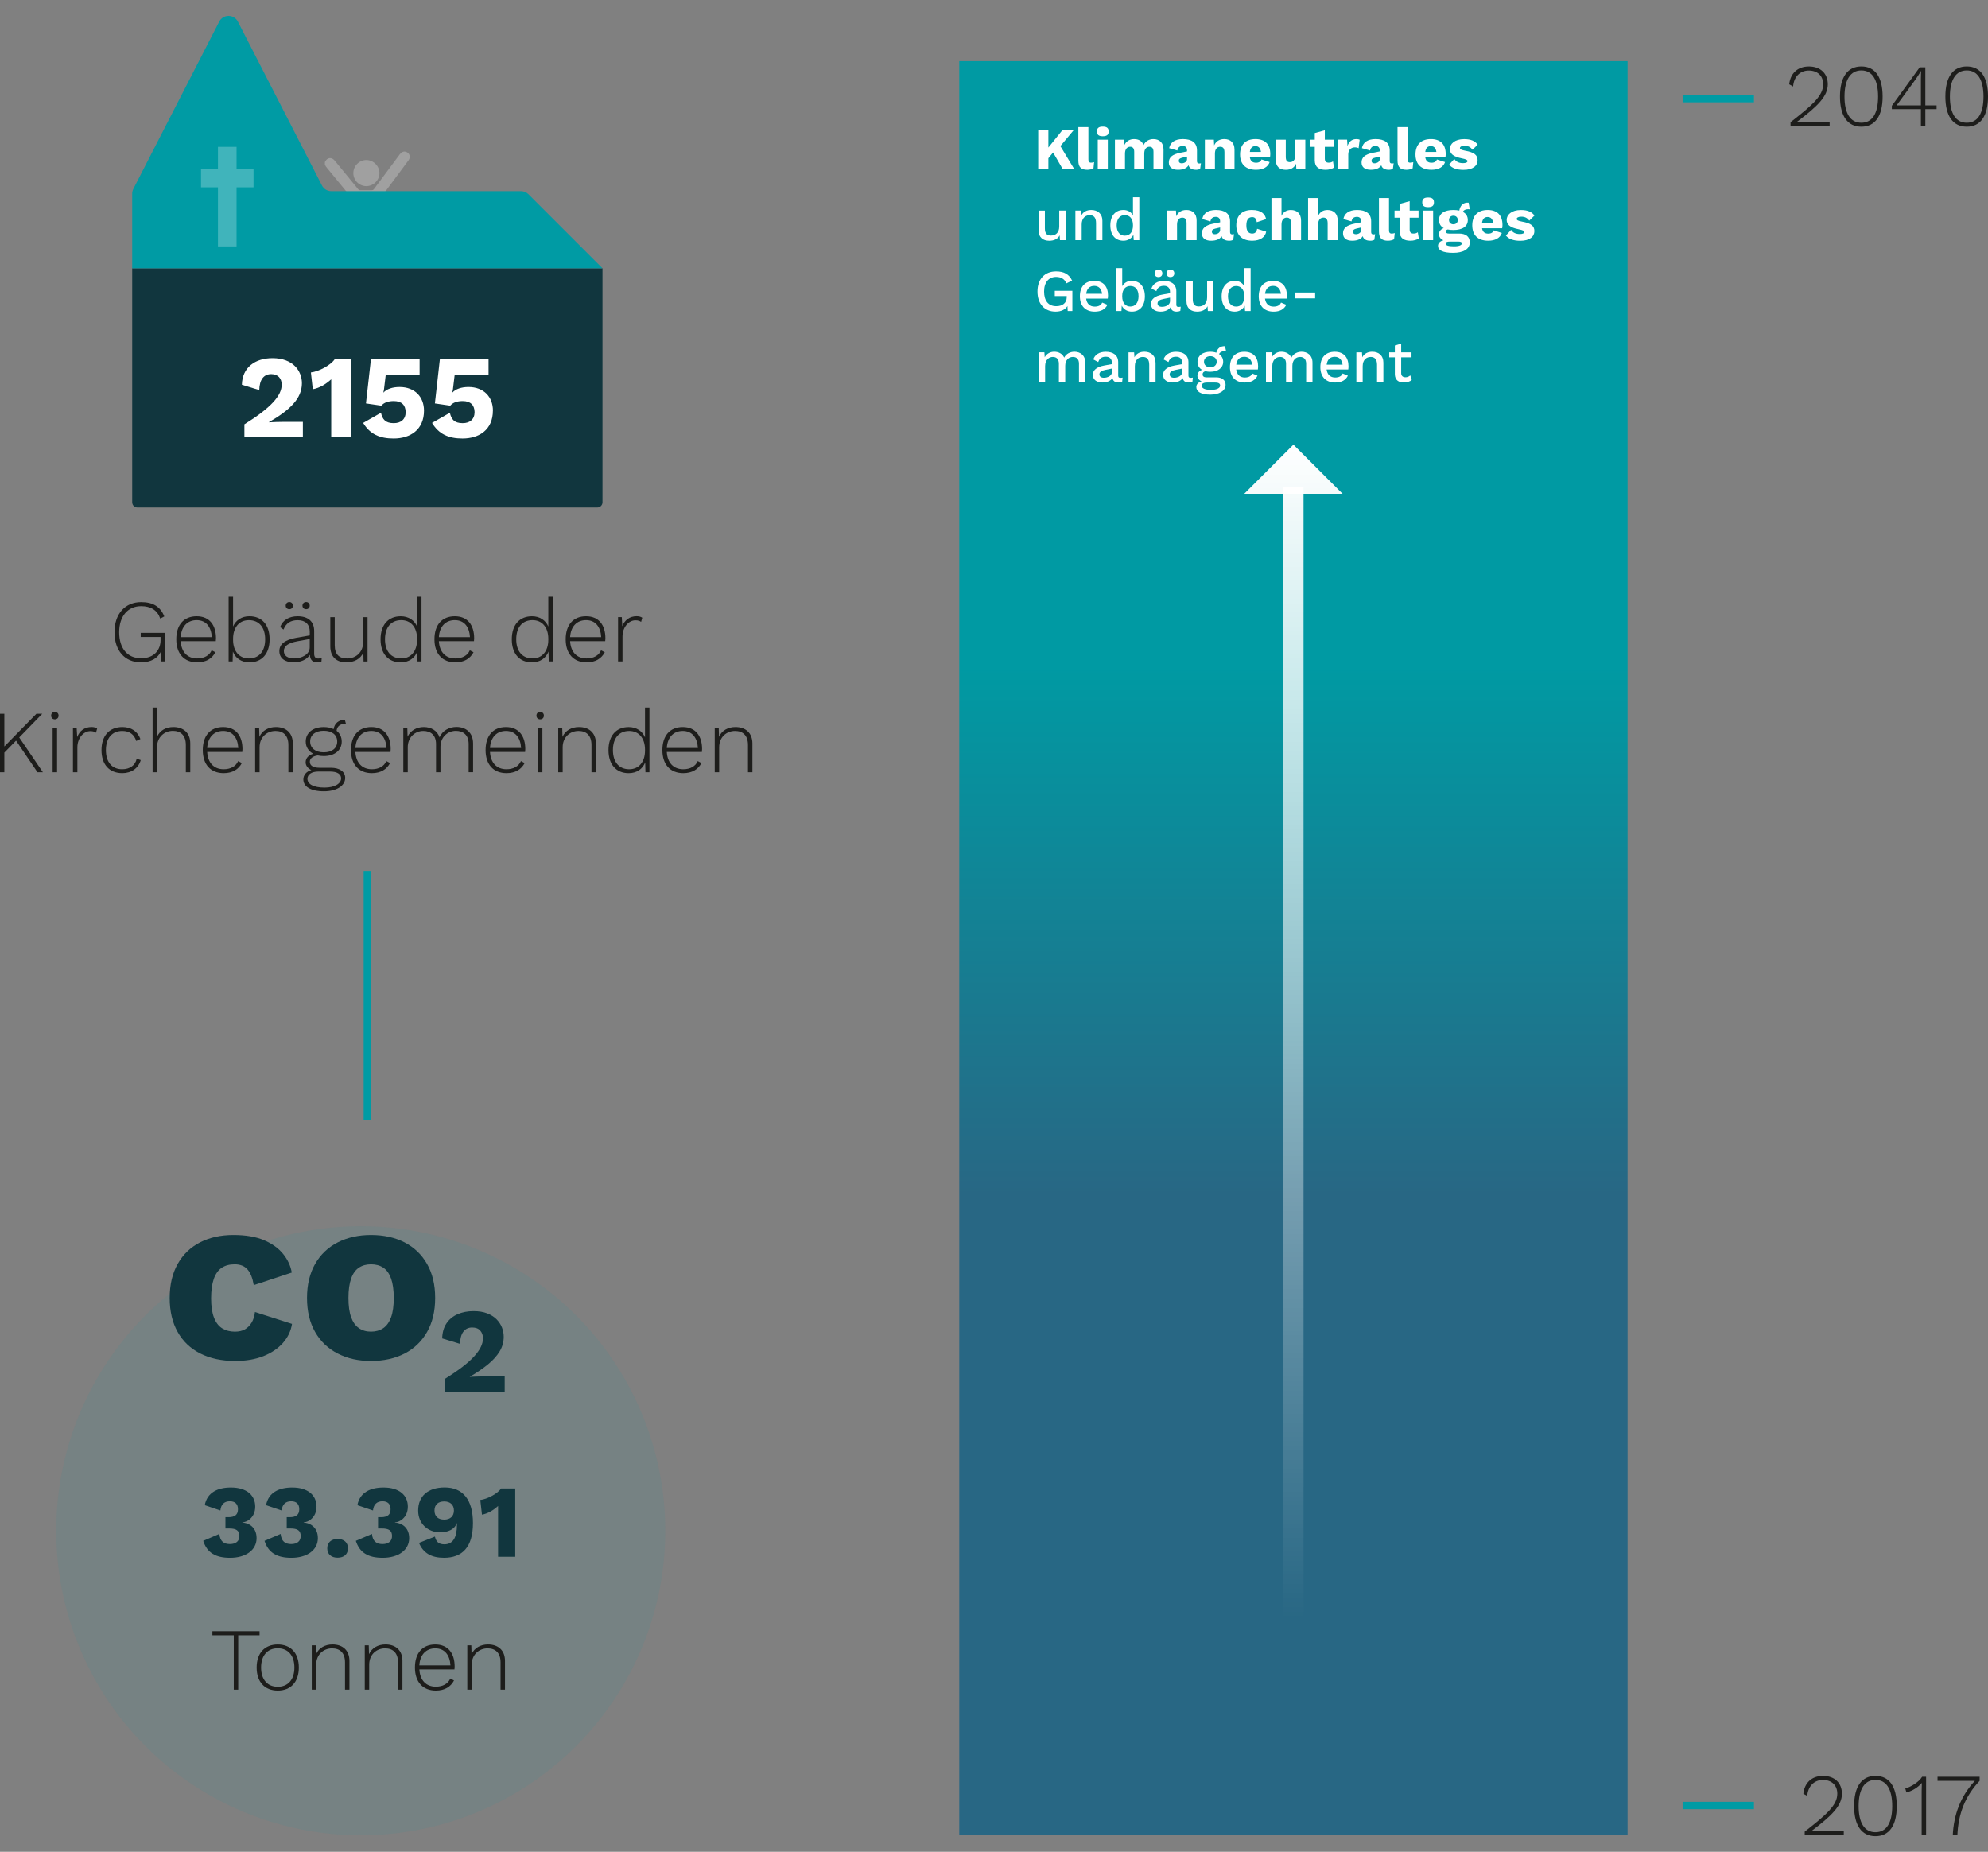 <?xml version="1.0" encoding="UTF-8"?> <svg xmlns="http://www.w3.org/2000/svg" xmlns:xlink="http://www.w3.org/1999/xlink" id="Ebene_1" data-name="Ebene 1" viewBox="0 0 1080 1006"><rect x="0" y="0" width="1080" height="1006" fill="#808080" stroke="none"/><defs><style> .cls-1 { fill: url(#Unbenannter_Verlauf_4-2); } .cls-1, .cls-2, .cls-3, .cls-4, .cls-5, .cls-6, .cls-7, .cls-8 { stroke-width: 0px; } .cls-2, .cls-9 { opacity: .25; } .cls-2, .cls-8 { fill: #fff; } .cls-10 { stroke: #009ba4; stroke-width: 4px; } .cls-10, .cls-11 { fill: none; stroke-miterlimit: 10; } .cls-3 { fill: url(#Unbenannter_Verlauf_7); } .cls-11 { stroke: url(#Unbenannter_Verlauf_4); stroke-width: 11px; } .cls-4 { opacity: .08; } .cls-4, .cls-7 { fill: #009ba4; } .cls-5 { fill: #1d1d1b; } .cls-6 { fill: #11363e; } </style><linearGradient id="Unbenannter_Verlauf_7" data-name="Unbenannter Verlauf 7" x1="3950.01" y1="-4912.87" x2="3950.01" y2="-5876.69" gradientTransform="translate(-3247.35 5909.92)" gradientUnits="userSpaceOnUse"><stop offset=".34" stop-color="#009aa3"></stop><stop offset=".64" stop-color="#286784"></stop></linearGradient><linearGradient id="Unbenannter_Verlauf_4" data-name="Unbenannter Verlauf 4" x1="702.66" y1="241.56" x2="702.66" y2="879.25" gradientUnits="userSpaceOnUse"><stop offset="0" stop-color="#fff"></stop><stop offset="1" stop-color="#fff" stop-opacity="0"></stop></linearGradient><linearGradient id="Unbenannter_Verlauf_4-2" data-name="Unbenannter Verlauf 4" y1="241.56" y2="879.25" xlink:href="#Unbenannter_Verlauf_4"></linearGradient></defs><circle class="cls-4" cx="195.98" cy="831.61" r="165.44"></circle><g><path class="cls-5" d="m89.51,343.8v15.55h-1.93l-.05-5.59c-1.69,3.76-5.39,6.07-10.98,6.07-8.72,0-14.35-6.31-14.35-16.37s5.83-16.37,14.49-16.37c6.5,0,10.5,2.55,12.57,7.8l-2.22,1.15c-1.49-4.48-5.06-6.74-10.35-6.74-7.18,0-11.94,5.39-11.94,14.16s4.43,14.16,11.89,14.16,10.59-4.91,10.59-9.77v-1.78h-10.78v-2.26h13.05Z"></path><path class="cls-5" d="m117.24,348.33h-19.07c.34,5.87,3.61,9.39,8.96,9.39,3.76,0,6.65-1.59,7.85-4.43l2.02,1.06c-1.78,3.42-5.06,5.49-9.87,5.49-7.13,0-11.36-4.72-11.36-12.52s4.04-12.52,11.07-12.52,10.5,4.91,10.5,11.94c0,.62-.05,1.2-.1,1.59Zm-19.07-2.17h16.9c-.34-5.73-3.23-9.25-8.23-9.25s-8.33,3.42-8.67,9.25Z"></path><path class="cls-5" d="m146.46,347.32c0,7.85-4.19,12.52-10.98,12.52-4.33,0-7.61-2.26-8.96-5.88l-.14,5.39h-2.17v-35.15h2.41v16.18c1.44-3.42,4.67-5.59,8.86-5.59,6.79,0,10.98,4.67,10.98,12.52Zm-2.41,0c0-6.45-3.27-10.4-8.86-10.4-5.2,0-8.57,3.9-8.57,10.16v.48c0,6.31,3.42,10.16,8.57,10.16,5.59,0,8.86-3.95,8.86-10.4Z"></path><path class="cls-5" d="m174.77,357.43l-.14,1.93c-.53.29-1.35.48-2.36.48-1.97,0-3.71-.82-3.95-4.09-1.54,2.7-5.3,4.09-8.71,4.09-4.62,0-7.85-2.12-7.85-6.11,0-3.66,2.89-6.12,9.15-7.22l7.37-1.3v-2.12c0-3.8-2.31-6.16-6.55-6.16-3.76,0-6.36,1.59-7.71,5.1l-1.83-1.35c1.39-3.76,4.77-5.88,9.53-5.88,5.44,0,8.96,2.65,8.96,7.99v12.42c0,1.73.77,2.55,2.21,2.55.67,0,1.4-.1,1.88-.34Zm-6.5-5.78v-4.48l-6.6,1.2c-5.2.96-7.46,2.65-7.46,5.35,0,2.55,2.12,4,5.63,4,3.8,0,8.43-2.02,8.43-6.07Zm-13.05-22.63c0-1.16.82-1.97,1.97-1.97s1.93.82,1.93,1.97-.77,1.93-1.93,1.93-1.97-.77-1.97-1.93Zm9.1,0c0-1.16.82-1.97,1.97-1.97s1.97.82,1.97,1.97-.82,1.93-1.97,1.93-1.97-.77-1.97-1.93Z"></path><path class="cls-5" d="m199.67,335.28v24.08h-2.17l-.1-4.82c-1.54,3.42-4.96,5.3-9.29,5.3-5.06,0-8.67-2.74-8.67-8.67v-15.89h2.41v15.31c0,5.01,2.5,7.13,6.65,7.13,5.44,0,8.76-3.95,8.76-8.62v-13.82h2.41Z"></path><path class="cls-5" d="m228.99,324.2v35.15h-2.17l-.14-5.39c-1.35,3.61-4.62,5.88-8.96,5.88-6.79,0-10.98-4.67-10.98-12.52s4.19-12.52,10.98-12.52c4.19,0,7.42,2.17,8.86,5.59v-16.18h2.41Zm-2.41,23.35v-.48c0-6.26-3.37-10.16-8.57-10.16-5.59,0-8.86,3.95-8.86,10.4s3.27,10.4,8.86,10.4c5.15,0,8.57-3.85,8.57-10.16Z"></path><path class="cls-5" d="m257.49,348.33h-19.07c.34,5.87,3.61,9.39,8.96,9.39,3.76,0,6.65-1.59,7.85-4.43l2.02,1.06c-1.78,3.42-5.06,5.49-9.87,5.49-7.13,0-11.36-4.72-11.36-12.52s4.04-12.52,11.07-12.52,10.5,4.91,10.5,11.94c0,.62-.05,1.2-.1,1.59Zm-19.07-2.17h16.9c-.34-5.73-3.23-9.25-8.23-9.25s-8.33,3.42-8.67,9.25Z"></path><path class="cls-5" d="m300.29,324.2v35.15h-2.17l-.14-5.39c-1.35,3.61-4.62,5.88-8.96,5.88-6.79,0-10.98-4.67-10.98-12.52s4.19-12.52,10.98-12.52c4.19,0,7.42,2.17,8.86,5.59v-16.18h2.41Zm-2.41,23.35v-.48c0-6.26-3.37-10.16-8.57-10.16-5.59,0-8.86,3.95-8.86,10.4s3.28,10.4,8.86,10.4c5.15,0,8.57-3.85,8.57-10.16Z"></path><path class="cls-5" d="m328.79,348.33h-19.07c.34,5.87,3.61,9.39,8.96,9.39,3.76,0,6.64-1.59,7.85-4.43l2.02,1.06c-1.78,3.42-5.06,5.49-9.87,5.49-7.13,0-11.36-4.72-11.36-12.52s4.05-12.52,11.07-12.52,10.5,4.91,10.5,11.94c0,.62-.05,1.2-.1,1.59Zm-19.07-2.17h16.9c-.34-5.73-3.23-9.25-8.23-9.25s-8.33,3.42-8.67,9.25Z"></path><path class="cls-5" d="m348.92,335.61l-.63,2.26c-.67-.53-1.59-.87-3.08-.87-3.61,0-7.03,3.66-7.03,8.86v13.48h-2.41v-24.08h2.02l.29,4.96c1.25-3.37,4-5.44,7.8-5.44,1.25,0,2.31.29,3.03.82Z"></path><path class="cls-5" d="m8.72,402.35l-6.36,6.5v10.69H-.05v-31.78h2.41v17.77l17.43-17.77h3.18l-12.52,12.86,12.86,18.92h-2.94l-11.65-17.19Z"></path><path class="cls-5" d="m27.78,388.77c0-1.2.82-2.02,2.02-2.02s2.02.82,2.02,2.02-.82,2.02-2.02,2.02-2.02-.82-2.02-2.02Zm3.23,30.77h-2.41v-24.08h2.41v24.08Z"></path><path class="cls-5" d="m52.77,395.8l-.62,2.26c-.68-.53-1.59-.87-3.08-.87-3.61,0-7.03,3.66-7.03,8.86v13.48h-2.41v-24.08h2.02l.29,4.96c1.25-3.37,4-5.44,7.8-5.44,1.25,0,2.31.29,3.03.82Z"></path><path class="cls-5" d="m76.27,401.48l-2.26,1.06c-1.06-3.51-3.66-5.44-7.56-5.44-5.59,0-8.91,3.9-8.91,10.4s3.22,10.4,8.86,10.4c4.09,0,7.17-2.12,7.85-5.73l2.22.77c-1.25,4.38-5.06,7.08-10.01,7.08-7.13,0-11.32-4.72-11.32-12.52s4.24-12.52,11.36-12.52c4.86,0,8.28,2.41,9.78,6.5Z"></path><path class="cls-5" d="m103.37,403.89v15.65h-2.41v-14.88c0-5.25-2.89-7.61-7.03-7.61-4.53,0-8.62,3.28-8.62,8.91v13.58h-2.41v-35.15h2.41v15.89c1.54-3.47,4.86-5.3,8.86-5.3,5.35,0,9.2,3.03,9.2,8.91Z"></path><path class="cls-5" d="m131.63,408.51h-19.07c.34,5.87,3.61,9.39,8.96,9.39,3.76,0,6.65-1.59,7.85-4.43l2.02,1.06c-1.78,3.42-5.06,5.49-9.87,5.49-7.13,0-11.36-4.72-11.36-12.52s4.04-12.52,11.07-12.52,10.5,4.91,10.5,11.94c0,.62-.05,1.2-.1,1.59Zm-19.07-2.17h16.9c-.34-5.73-3.23-9.25-8.23-9.25s-8.33,3.42-8.67,9.25Z"></path><path class="cls-5" d="m159.08,403.94v15.6h-2.41v-14.83c0-5.3-2.89-7.61-7.03-7.61-4.53,0-8.62,3.23-8.62,8.86v13.58h-2.41v-24.08h2.17l.14,4.82c1.54-3.47,4.96-5.3,8.96-5.3,5.35,0,9.2,3.03,9.2,8.96Z"></path><path class="cls-5" d="m187.53,422.57c0,4.43-4.82,7.32-11.51,7.32-7.46,0-11.22-2.7-11.22-6.4,0-2.5,1.68-4.38,4.33-5.15-1.78-.82-3.08-2.31-3.08-4.19,0-2.36,1.68-3.99,4.14-4.67-2.55-1.35-4.09-3.66-4.09-6.64,0-4.72,3.9-7.85,9.77-7.85,2.07,0,3.9.39,5.39,1.11.43-3.13,2.79-5.06,6.07-5.06l.58,2.12c-2.98,0-4.81,1.35-5.05,3.85,1.78,1.39,2.79,3.42,2.79,5.83,0,4.77-3.85,7.9-9.77,7.9-1.16,0-2.26-.14-3.23-.34-2.74.34-4.33,1.69-4.33,3.42,0,1.97,1.64,3.28,5.25,3.28h6.16c4.86,0,7.8,2.17,7.8,5.49Zm-2.22.29c0-2.26-2.02-3.71-6.11-3.71h-6.21c-3.66,0-5.97,1.59-5.97,3.95,0,2.89,3.27,4.77,9.29,4.77,5.54,0,9-2.17,9-5.01Zm-9.44-14.16c4.53,0,7.32-2.26,7.32-5.87s-2.79-5.83-7.32-5.83-7.37,2.26-7.37,5.83,2.84,5.87,7.37,5.87Z"></path><path class="cls-5" d="m212.14,408.51h-19.07c.34,5.87,3.61,9.39,8.96,9.39,3.76,0,6.65-1.59,7.85-4.43l2.02,1.06c-1.78,3.42-5.06,5.49-9.87,5.49-7.13,0-11.36-4.72-11.36-12.52s4.04-12.52,11.07-12.52,10.5,4.91,10.5,11.94c0,.62-.05,1.2-.1,1.59Zm-19.07-2.17h16.9c-.34-5.73-3.23-9.25-8.23-9.25s-8.33,3.42-8.67,9.25Z"></path><path class="cls-5" d="m257.01,403.89v15.6h-2.41v-15.36c0-4.72-2.84-7.08-6.93-7.08-4.62,0-8.38,3.56-8.38,8.62v13.87h-2.41v-15.36c0-4.77-2.84-7.08-6.93-7.08-4.33,0-8.43,3.27-8.43,8.81v13.63h-2.41v-24.08h2.17l.14,4.72c1.64-3.37,5.01-5.2,8.77-5.2,4,0,7.37,1.88,8.62,5.63,1.35-3.61,5.25-5.68,9.15-5.68,5.06,0,9.05,2.99,9.05,8.96Z"></path><path class="cls-5" d="m285.27,408.51h-19.07c.34,5.87,3.61,9.39,8.96,9.39,3.76,0,6.64-1.59,7.85-4.43l2.02,1.06c-1.78,3.42-5.06,5.49-9.87,5.49-7.13,0-11.36-4.72-11.36-12.52s4.05-12.52,11.07-12.52,10.5,4.91,10.5,11.94c0,.62-.05,1.2-.1,1.59Zm-19.07-2.17h16.9c-.34-5.73-3.23-9.25-8.23-9.25s-8.33,3.42-8.67,9.25Z"></path><path class="cls-5" d="m291.43,388.77c0-1.2.82-2.02,2.02-2.02s2.02.82,2.02,2.02-.82,2.02-2.02,2.02-2.02-.82-2.02-2.02Zm3.23,30.77h-2.41v-24.08h2.41v24.08Z"></path><path class="cls-5" d="m323.74,403.94v15.6h-2.41v-14.83c0-5.3-2.89-7.61-7.03-7.61-4.53,0-8.62,3.23-8.62,8.86v13.58h-2.41v-24.08h2.17l.14,4.82c1.54-3.47,4.96-5.3,8.96-5.3,5.35,0,9.2,3.03,9.2,8.96Z"></path><path class="cls-5" d="m352.82,384.39v35.15h-2.17l-.14-5.39c-1.35,3.61-4.62,5.88-8.96,5.88-6.79,0-10.98-4.67-10.98-12.52s4.19-12.52,10.98-12.52c4.19,0,7.42,2.17,8.86,5.59v-16.18h2.41Zm-2.41,23.35v-.48c0-6.26-3.37-10.16-8.57-10.16-5.59,0-8.86,3.95-8.86,10.4s3.28,10.4,8.86,10.4c5.15,0,8.57-3.85,8.57-10.16Z"></path><path class="cls-5" d="m381.32,408.51h-19.07c.34,5.87,3.61,9.39,8.96,9.39,3.76,0,6.64-1.59,7.85-4.43l2.02,1.06c-1.78,3.42-5.06,5.49-9.87,5.49-7.13,0-11.36-4.72-11.36-12.52s4.05-12.52,11.07-12.52,10.5,4.91,10.5,11.94c0,.62-.05,1.2-.1,1.59Zm-19.07-2.17h16.9c-.34-5.73-3.23-9.25-8.23-9.25s-8.33,3.42-8.67,9.25Z"></path><path class="cls-5" d="m408.76,403.94v15.6h-2.41v-14.83c0-5.3-2.89-7.61-7.03-7.61-4.53,0-8.62,3.23-8.62,8.86v13.58h-2.41v-24.08h2.17l.14,4.82c1.54-3.47,4.96-5.3,8.96-5.3,5.34,0,9.2,3.03,9.2,8.96Z"></path></g><g><path class="cls-5" d="m972.73,66.39c12.09-9.44,17.72-14.44,17.72-20.61,0-4.53-2.99-7.46-7.8-7.46s-8.14,3.42-8.52,8.67l-2.12-1.2c.58-5.78,4.43-9.68,10.69-9.68s10.26,3.8,10.26,9.68c0,6.45-5.35,11.84-16.71,20.37v.05l3.18-.05h14.54v2.22h-21.24v-1.97Z"></path><path class="cls-5" d="m999.59,52.47c0-10.59,4.09-16.37,11.61-16.37s11.55,5.78,11.55,16.37-4.09,16.37-11.55,16.37-11.61-5.78-11.61-16.37Zm20.7,0c0-9.2-3.22-14.21-9.1-14.21s-9.15,5.01-9.15,14.21,3.22,14.21,9.15,14.21,9.1-5.01,9.1-14.21Z"></path><path class="cls-5" d="m1052.07,59.31h-6.11v9.05h-2.41v-9.05h-15.79v-1.83l15.12-20.9h3.08v20.66h6.11v2.07Zm-21.71-2.07h13.19v-14.54l.1-4.09h-.1c-.72,1.3-1.83,2.99-2.65,4.19l-10.54,14.44Z"></path><path class="cls-5" d="m1056.84,52.47c0-10.59,4.09-16.37,11.61-16.37s11.55,5.78,11.55,16.37-4.09,16.37-11.55,16.37-11.61-5.78-11.61-16.37Zm20.71,0c0-9.2-3.23-14.21-9.1-14.21s-9.15,5.01-9.15,14.21,3.22,14.21,9.15,14.21,9.1-5.01,9.1-14.21Z"></path></g><g><path class="cls-5" d="m980.41,995.07c12.09-9.44,17.72-14.45,17.72-20.61,0-4.53-2.99-7.46-7.8-7.46s-8.14,3.42-8.52,8.67l-2.12-1.2c.58-5.78,4.43-9.68,10.69-9.68s10.26,3.8,10.26,9.68c0,6.45-5.35,11.84-16.71,20.37v.05l3.18-.05h14.54v2.21h-21.23v-1.97Z"></path><path class="cls-5" d="m1007.27,981.16c0-10.59,4.09-16.37,11.6-16.37s11.56,5.78,11.56,16.37-4.09,16.37-11.56,16.37-11.6-5.78-11.6-16.37Zm20.7,0c0-9.2-3.22-14.2-9.1-14.2s-9.15,5.01-9.15,14.2,3.23,14.21,9.15,14.21,9.1-5.01,9.1-14.21Z"></path><path class="cls-5" d="m1046.37,965.27v31.78h-2.41v-24.08c0-1.35.05-2.84.1-4.38-2.12,2.5-5.25,4.38-8.38,5.2l-.62-2.17c2.79-.72,7.46-3.47,9.15-6.36h2.17Z"></path><path class="cls-5" d="m1075.45,965.27v2.21c-7.9,8.38-11.61,17.86-12.09,29.56h-2.5c.48-11.12,4.24-21.23,11.99-29.56h-20.27v-2.21h22.87Z"></path></g><g><path class="cls-6" d="m138.65,818.49c0,6.23-4.83,8.54-6.96,8.54v.17c2.58,0,7.7,1.85,7.7,8.43s-6.01,10.67-14.38,10.67c-7.81,0-12.53-2.7-14.61-9.21l8.76-3.76c.39,3.99,2.42,5.51,5.73,5.51s5.22-1.63,5.17-4.49c-.06-2.86-1.74-3.99-5.51-3.99h-2.08v-6.12h1.63c3.54,0,5.17-1.4,5.17-4.27.05-2.86-1.57-4.38-4.38-4.38s-4.83,1.46-5.17,5l-8.48-2.87c1.29-6.91,7.02-9.6,14.21-9.6,8.43,0,13.2,4.1,13.2,10.39Z"></path><path class="cls-6" d="m171.95,818.49c0,6.23-4.83,8.54-6.96,8.54v.17c2.58,0,7.7,1.85,7.7,8.43s-6.01,10.67-14.38,10.67c-7.81,0-12.53-2.7-14.61-9.21l8.76-3.76c.39,3.99,2.42,5.51,5.73,5.51s5.22-1.63,5.17-4.49c-.06-2.86-1.74-3.99-5.51-3.99h-2.08v-6.12h1.63c3.54,0,5.17-1.4,5.17-4.27.05-2.86-1.57-4.38-4.38-4.38s-4.83,1.46-5.17,5l-8.48-2.87c1.29-6.91,7.02-9.6,14.21-9.6,8.43,0,13.2,4.1,13.2,10.39Z"></path><path class="cls-6" d="m189.03,841.18c0,3.15-2.14,5.06-5.62,5.06s-5.62-1.91-5.62-5.06,2.14-5.11,5.62-5.11,5.62,1.91,5.62,5.11Z"></path><path class="cls-6" d="m221.56,818.49c0,6.23-4.83,8.54-6.97,8.54v.17c2.58,0,7.7,1.85,7.7,8.43s-6.01,10.67-14.38,10.67c-7.81,0-12.53-2.7-14.6-9.21l8.76-3.76c.39,3.99,2.42,5.51,5.73,5.51s5.22-1.63,5.17-4.49c-.05-2.86-1.74-3.99-5.51-3.99h-2.08v-6.12h1.63c3.54,0,5.17-1.4,5.17-4.27.06-2.86-1.57-4.38-4.38-4.38s-4.83,1.46-5.17,5l-8.48-2.87c1.29-6.91,7.02-9.6,14.21-9.6,8.42,0,13.2,4.1,13.2,10.39Z"></path><path class="cls-6" d="m256.94,827.42c0,13.26-5.95,18.87-15.73,18.87-6.74,0-11.29-2.47-13.59-8.09l8.65-3.43c.62,2.58,1.85,4.21,5.11,4.21,4.72,0,6.85-3.76,6.85-10.5v-.9h-.17c-1.01,3.26-4.83,4.89-8.87,4.89-6.63,0-12.02-4.61-12.02-11.8,0-7.86,5.28-12.58,14.43-12.58,9.83,0,15.34,6.63,15.34,19.32Zm-20.9-6.8c0,3.15,1.91,4.94,5.28,4.94s5.28-1.91,5.28-4.94-1.96-4.94-5.28-4.94-5.28,1.8-5.28,4.94Z"></path><path class="cls-6" d="m279.91,808.66v37.07h-9.32v-27.58c-2.53,2.3-5.56,4.16-8.76,4.72l-.9-7.98c3.82-.45,9.44-3.48,11.29-6.23h7.7Z"></path><path class="cls-5" d="m141.02,888.39h-11.61v29.56h-2.41v-29.56h-11.61v-2.21h25.62v2.21Z"></path><path class="cls-5" d="m162.35,905.92c0,7.8-4.33,12.52-11.46,12.52s-11.46-4.72-11.46-12.52,4.33-12.52,11.46-12.52,11.46,4.72,11.46,12.52Zm-20.51,0c0,6.5,3.42,10.45,9.05,10.45s9.05-3.95,9.05-10.45-3.42-10.45-9.05-10.45-9.05,3.95-9.05,10.45Z"></path><path class="cls-5" d="m189.84,902.35v15.6h-2.41v-14.83c0-5.3-2.89-7.61-7.03-7.61-4.53,0-8.62,3.23-8.62,8.86v13.58h-2.41v-24.08h2.17l.14,4.82c1.54-3.47,4.96-5.3,8.96-5.3,5.35,0,9.2,3.03,9.2,8.96Z"></path><path class="cls-5" d="m218.63,902.35v15.6h-2.41v-14.83c0-5.3-2.89-7.61-7.03-7.61-4.53,0-8.62,3.23-8.62,8.86v13.58h-2.41v-24.08h2.17l.14,4.82c1.54-3.47,4.96-5.3,8.96-5.3,5.35,0,9.2,3.03,9.2,8.96Z"></path><path class="cls-5" d="m246.89,906.93h-19.07c.34,5.87,3.61,9.39,8.96,9.39,3.76,0,6.65-1.59,7.85-4.43l2.02,1.06c-1.78,3.42-5.05,5.49-9.87,5.49-7.13,0-11.36-4.72-11.36-12.52s4.04-12.52,11.07-12.52,10.5,4.91,10.5,11.94c0,.63-.05,1.2-.09,1.59Zm-19.07-2.17h16.9c-.34-5.73-3.23-9.25-8.24-9.25s-8.33,3.42-8.67,9.25Z"></path><path class="cls-5" d="m274.34,902.35v15.6h-2.41v-14.83c0-5.3-2.89-7.61-7.03-7.61-4.53,0-8.62,3.23-8.62,8.86v13.58h-2.41v-24.08h2.17l.14,4.82c1.54-3.47,4.96-5.3,8.96-5.3,5.35,0,9.2,3.03,9.2,8.96Z"></path></g><g><path class="cls-6" d="m126.8,670.94c6.66,0,12.22.94,16.65,2.83,4.42,1.89,7.89,4.39,10.39,7.5,2.5,3.12,4.06,6.47,4.67,10.07l-20.66,6.84c-.61-3.77-1.73-6.6-3.35-8.49-1.62-1.89-3.97-2.83-7.04-2.83-2.81,0-5.16.64-7.04,1.91-1.89,1.27-3.31,3.29-4.28,6.05-.96,2.77-1.45,6.3-1.45,10.6s.53,7.78,1.58,10.46c1.06,2.68,2.54,4.61,4.48,5.79,1.93,1.18,4.21,1.78,6.84,1.78,2.19,0,4.02-.42,5.46-1.25,1.45-.83,2.65-2.04,3.62-3.62.97-1.58,1.58-3.51,1.84-5.79l20.13,6.45c-.61,3.86-2.26,7.3-4.93,10.33-2.68,3.02-6.21,5.42-10.59,7.17-4.39,1.75-9.52,2.63-15.4,2.63-7.19,0-13.47-1.34-18.82-4.02-5.36-2.67-9.48-6.58-12.37-11.71-2.9-5.14-4.34-11.29-4.34-18.49s1.45-13.35,4.34-18.49c2.89-5.13,6.95-9.04,12.17-11.71,5.22-2.68,11.25-4.01,18.09-4.01Z"></path><path class="cls-6" d="m201.54,670.94c6.93,0,13,1.34,18.22,4.01,5.22,2.68,9.3,6.58,12.24,11.71,2.94,5.13,4.41,11.29,4.41,18.49s-1.47,13.35-4.41,18.49c-2.94,5.13-7.02,9.04-12.24,11.71-5.22,2.68-11.29,4.02-18.22,4.02s-12.77-1.34-18.03-4.02c-5.27-2.67-9.37-6.58-12.31-11.71-2.94-5.14-4.41-11.29-4.41-18.49s1.47-13.35,4.41-18.49,7.04-9.04,12.31-11.71c5.26-2.68,11.27-4.01,18.03-4.01Zm0,15.92c-2.55,0-4.74.61-6.58,1.84-1.84,1.23-3.25,3.2-4.21,5.92-.96,2.72-1.45,6.23-1.45,10.53s.48,7.79,1.45,10.46,2.37,4.65,4.21,5.92c1.84,1.27,4.03,1.91,6.58,1.91s4.86-.64,6.71-1.91c1.84-1.27,3.24-3.24,4.21-5.92.97-2.68,1.45-6.16,1.45-10.46s-.48-7.81-1.45-10.53c-.97-2.72-2.37-4.69-4.21-5.92-1.84-1.23-4.08-1.84-6.71-1.84Z"></path><path class="cls-6" d="m241.6,756.4v-7.24c3.73-2.32,6.91-4.5,9.54-6.51,2.63-2.02,4.77-3.93,6.41-5.73,1.65-1.8,2.86-3.51,3.65-5.13.79-1.62,1.18-3.2,1.18-4.74,0-1.67-.5-3.06-1.48-4.18-.99-1.12-2.44-1.68-4.37-1.68-2.06,0-3.66.75-4.8,2.27-1.14,1.51-1.76,3.72-1.84,6.61l-9.67-2.96c.09-3.24.87-5.96,2.34-8.16s3.48-3.85,6.02-4.97c2.54-1.12,5.44-1.68,8.69-1.68,2.85,0,5.32.41,7.4,1.22,2.08.81,3.78,1.89,5.1,3.22,1.31,1.34,2.29,2.83,2.93,4.47.64,1.65.95,3.32.95,5.03,0,2.81-.72,5.43-2.17,7.86-1.45,2.43-3.54,4.78-6.28,7.04-2.74,2.26-6.06,4.53-9.97,6.81v.07c.75-.04,1.62-.09,2.63-.13,1.01-.04,2.06-.08,3.16-.1,1.09-.02,2.08-.03,2.96-.03h10.2v8.62h-32.57Z"></path></g><line class="cls-10" x1="199.56" y1="473.1" x2="199.56" y2="608.65"></line><g class="cls-9"><path class="cls-8" d="m191.95,94.04c0-3.88,3.21-7.11,7.07-7.11,3.84,0,7.1,3.25,7.11,7.1.01,3.85-3.22,7.07-7.1,7.09-3.89.01-7.08-3.18-7.08-7.08Z"></path><path class="cls-8" d="m206.55,108.58c0-.57.16-1.02.49-1.46,3.35-4.49,6.69-8.99,10.04-13.48,1.63-2.2,3.29-4.38,4.89-6.6,1.29-1.79.53-4.02-1.52-4.6-1.19-.34-2.33.14-3.25,1.37-4.68,6.29-9.36,12.57-14.02,18.87-.36.49-.72.67-1.32.66-2.02-.04-4.03-.03-6.05,0-.56,0-.93-.18-1.27-.61-1.82-2.25-3.67-4.48-5.51-6.72-2.42-2.94-4.82-5.9-7.26-8.83-1.63-1.96-3.97-1.67-5.1.6-.04.08-.11.15-.17.22v1.51c.33.72.82,1.33,1.32,1.94,4.36,5.3,8.71,10.61,13.08,15.9.37.45.52.88.52,1.44-.01,4.74,0,9.49,0,14.23,3.38.59,6.85.91,10.39.91,1.6,0,3.18-.08,4.75-.2-.06-5.05,0-10.11-.02-15.16Z"></path></g><path class="cls-6" d="m71.81,145.75h255.5v127.13c0,1.56-1.27,2.83-2.83,2.83H74.65c-1.56,0-2.83-1.27-2.83-2.83v-127.13h0Z"></path><g><path class="cls-8" d="m132.76,230.53c14.51-9.05,20.28-15.6,20.28-21.57,0-3.27-1.93-5.71-5.71-5.71-4.04,0-6.36,3.02-6.48,8.67l-9.44-2.89c.19-9.37,7.13-14.44,16.63-14.44,11.23,0,15.98,7,15.98,13.61,0,8.28-6.48,14.57-17.97,21.18v.06c2.12-.13,5.84-.26,8.54-.26h9.95v8.41h-31.77v-7.06Z"></path><path class="cls-8" d="m190.6,195.22v42.37h-10.66v-31.52c-2.89,2.63-6.36,4.75-10.01,5.39l-1.03-9.12c4.36-.51,10.78-3.98,12.9-7.13h8.79Z"></path><path class="cls-8" d="m230.34,223.08c0,10.4-7.45,15.15-16.5,15.15-7.51,0-12.84-2.31-16.56-8.47l9.69-5.52c.77,3.53,2.38,5.65,6.93,5.65,3.91,0,6.48-2.06,6.48-6.03-.06-3.79-2.18-5.97-6.48-5.97-2.89,0-5.26.77-6.74,2.5l-8.35-1.22,2.7-23.94h26.45v8.54h-18.42l-.96,7.96c-.13.83-.26,1.35-.32,1.54h.06c1.73-1.93,4.94-3.02,8.73-3.02,8.34,0,13.29,5.39,13.29,12.84Z"></path><path class="cls-8" d="m267.77,223.08c0,10.4-7.45,15.15-16.5,15.15-7.51,0-12.84-2.31-16.56-8.47l9.69-5.52c.77,3.53,2.38,5.65,6.94,5.65,3.91,0,6.48-2.06,6.48-6.03-.06-3.79-2.18-5.97-6.48-5.97-2.89,0-5.27.77-6.74,2.5l-8.34-1.22,2.7-23.94h26.45v8.54h-18.42l-.96,7.96c-.13.83-.26,1.35-.32,1.54h.06c1.74-1.93,4.94-3.02,8.73-3.02,8.34,0,13.29,5.39,13.29,12.84Z"></path></g><rect class="cls-3" x="521.12" y="33.23" width="363.07" height="963.82" transform="translate(1405.32 1030.28) rotate(180)"></rect><g><path class="cls-8" d="m572.11,82.82l-2.57,3.15v5.97h-5.52v-21.19h5.52v9.41l7.58-9.41h6.13l-7.19,8.61,7.58,12.59h-6.26l-5.27-9.12Z"></path><path class="cls-8" d="m591.27,86.38c0,1.41.35,1.99,1.48,1.99.64,0,1.06-.1,1.64-.29l-.35,3.37c-.77.48-2.15.8-3.34.8-3.44,0-4.88-1.51-4.88-5.07v-18.11h5.46v17.31Z"></path><path class="cls-8" d="m595.92,71.42c0-1.83.96-2.63,3.18-2.63s3.18.8,3.18,2.63-.96,2.6-3.18,2.6-3.18-.8-3.18-2.6Zm5.91,20.52h-5.46v-16.06h5.46v16.06Z"></path><path class="cls-8" d="m632.1,81.24l-.06,10.69h-5.4v-9.44c0-2.02-.87-2.76-2.18-2.76-1.64,0-2.83,1.22-2.83,3.63v8.57h-5.46v-9.44c0-2.02-.9-2.76-2.18-2.76-1.51,0-2.83,1.09-2.83,3.73v8.48h-5.46v-16.06h4.88l.16,3.08c1.03-2.25,2.95-3.4,5.4-3.4s4.3,1.09,5.11,3.24c1.03-2.12,3.02-3.24,5.36-3.24,3.15,0,5.52,1.93,5.49,5.68Z"></path><path class="cls-8" d="m652.42,88.69l-.42,3.05c-.64.35-1.38.51-2.18.51-2.15,0-3.66-.74-4.14-2.47-.9,1.54-2.76,2.47-5.72,2.47-3.18,0-4.98-1.41-4.98-4.01s1.7-4.37,6.26-5.27l3.63-.71v-.58c0-1.44-.83-2.38-2.28-2.38-1.54,0-2.66.61-2.99,2.47l-4.43-1.28c.55-3.05,3.05-4.94,7.42-4.94,4.94,0,7.68,2.02,7.68,6.17v5.84c0,.83.38,1.25,1.16,1.25.38,0,.71-.03,1-.13Zm-7.55-2.25v-1.38l-2.6.61c-1.35.32-1.89.77-1.89,1.67s.58,1.38,1.58,1.38c1.35,0,2.92-.8,2.92-2.28Z"></path><path class="cls-8" d="m670.65,81.24v10.69h-5.46v-9.18c0-2.28-.93-3.02-2.28-3.02-1.58,0-2.89,1.06-2.89,3.73v8.48h-5.46v-16.06h4.88l.16,3.11c1-2.28,2.95-3.44,5.49-3.44,3.31,0,5.56,1.96,5.56,5.68Z"></path><path class="cls-8" d="m689.94,85.48h-10.95c.35,2.09,1.54,2.92,3.37,2.92,1.61,0,2.6-.64,2.95-1.77l4.43,1.41c-.93,2.79-3.66,4.21-7.39,4.21-5.62,0-8.67-3.05-8.67-8.35s3.02-8.35,8.38-8.35,8.03,3.05,8.03,8.12c0,.55-.06,1.38-.16,1.8Zm-10.95-2.95h6.04c-.29-2.06-1.29-3.15-2.99-3.15s-2.76.96-3.05,3.15Z"></path><path class="cls-8" d="m709.13,75.88v16.06h-4.88l-.16-2.99c-1,2.25-2.95,3.31-5.55,3.31-3.28,0-5.49-1.61-5.49-5.65v-10.73h5.46v9.34c0,2.18.8,2.86,2.22,2.86,1.7,0,2.95-1.12,2.95-3.69v-8.51h5.46Z"></path><path class="cls-8" d="m724.7,91.04c-1.06.74-2.86,1.22-4.53,1.22-3.63,0-5.88-1.41-5.91-5.14v-7.35h-2.76v-3.89h2.76v-3.6l5.46-1.51v5.11h4.82v3.89h-4.82v6.45c0,1.54.77,2.15,2.12,2.15,1,0,1.67-.26,2.31-.71l.55,3.37Z"></path><path class="cls-8" d="m738.66,75.91l-.58,4.62c-.42-.26-1.19-.48-2.02-.48-1.93,0-3.6,1.25-3.6,3.79v8.09h-5.46v-16.06h4.82l.22,3.44c.8-2.38,2.38-3.76,4.88-3.76.8,0,1.38.16,1.73.35Z"></path><path class="cls-8" d="m757.12,88.69l-.42,3.05c-.64.35-1.38.51-2.18.51-2.15,0-3.66-.74-4.14-2.47-.9,1.54-2.76,2.47-5.72,2.47-3.18,0-4.98-1.41-4.98-4.01s1.7-4.37,6.26-5.27l3.63-.71v-.58c0-1.44-.83-2.38-2.28-2.38-1.54,0-2.66.61-2.99,2.47l-4.43-1.28c.55-3.05,3.05-4.94,7.42-4.94,4.94,0,7.68,2.02,7.68,6.17v5.84c0,.83.38,1.25,1.16,1.25.38,0,.71-.03,1-.13Zm-7.55-2.25v-1.38l-2.6.61c-1.35.32-1.89.77-1.89,1.67s.58,1.38,1.58,1.38c1.35,0,2.92-.8,2.92-2.28Z"></path><path class="cls-8" d="m764.66,86.38c0,1.41.35,1.99,1.48,1.99.64,0,1.06-.1,1.64-.29l-.35,3.37c-.77.48-2.15.8-3.34.8-3.44,0-4.88-1.51-4.88-5.07v-18.11h5.46v17.31Z"></path><path class="cls-8" d="m785.24,85.48h-10.95c.35,2.09,1.54,2.92,3.37,2.92,1.61,0,2.6-.64,2.95-1.77l4.43,1.41c-.93,2.79-3.66,4.21-7.39,4.21-5.62,0-8.67-3.05-8.67-8.35s3.02-8.35,8.38-8.35,8.03,3.05,8.03,8.12c0,.55-.06,1.38-.16,1.8Zm-10.95-2.95h6.04c-.29-2.06-1.29-3.15-2.99-3.15s-2.76.96-3.05,3.15Z"></path><path class="cls-8" d="m787.25,89.43l2.83-3.08c.96,1.61,2.7,2.28,4.75,2.28,1.51,0,2.41-.45,2.41-1.12,0-.61-.77-1-2.92-1.44-4.88-.96-6.65-2.54-6.65-5.17s2.51-5.33,7.74-5.33c3.85,0,5.97,1.12,7.35,3.02l-2.83,2.76c-1.03-1.51-2.44-2.15-4.37-2.15-1.6,0-2.44.58-2.44,1.22s.71,1.06,2.95,1.48c4.75.84,6.65,2.34,6.65,5.11,0,2.95-2.47,5.27-7.64,5.27-3.53,0-6.2-.83-7.83-2.83Z"></path><path class="cls-8" d="m578.88,114.4v16.06h-3.05l-.16-2.6c-1.09,2.02-3.08,2.92-5.68,2.92-3.21,0-5.78-1.64-5.78-5.81v-10.56h3.43v9.67c0,2.99,1.29,3.88,3.31,3.88,2.44,0,4.49-1.48,4.49-4.88v-8.67h3.44Z"></path><path class="cls-8" d="m598.88,120.05v10.4h-3.44v-9.31c0-3.18-1.48-4.24-3.43-4.24-2.12,0-4.37,1.35-4.37,5.04v8.51h-3.43v-16.06h3.05l.16,2.7c1.09-2.12,3.11-3.02,5.43-3.02,3.4,0,6.04,1.96,6.04,5.97Z"></path><path class="cls-8" d="m618.94,107.17v23.28h-3.02l-.19-2.89c-.93,1.89-2.89,3.21-5.43,3.21-4.37,0-7.1-3.08-7.1-8.32s2.76-8.38,7.13-8.38c2.38,0,4.21,1.16,5.17,2.92v-9.83h3.44Zm-3.44,15.44v-.38c0-3.34-1.73-5.36-4.43-5.36s-4.43,2.06-4.43,5.56,1.67,5.59,4.43,5.59,4.43-2.02,4.43-5.4Z"></path><path class="cls-8" d="m650.07,119.76v10.69h-5.46v-9.18c0-2.28-.93-3.02-2.28-3.02-1.58,0-2.89,1.06-2.89,3.73v8.48h-5.46v-16.06h4.88l.16,3.11c1-2.28,2.95-3.44,5.49-3.44,3.31,0,5.56,1.96,5.56,5.68Z"></path><path class="cls-8" d="m670.39,127.21l-.42,3.05c-.64.35-1.38.51-2.18.51-2.15,0-3.66-.74-4.14-2.47-.9,1.54-2.76,2.47-5.72,2.47-3.18,0-4.98-1.41-4.98-4.01s1.7-4.37,6.26-5.27l3.63-.71v-.58c0-1.44-.83-2.38-2.28-2.38-1.54,0-2.66.61-2.99,2.47l-4.43-1.28c.55-3.05,3.05-4.94,7.42-4.94,4.94,0,7.68,2.02,7.68,6.17v5.84c0,.83.38,1.25,1.16,1.25.38,0,.71-.03,1-.13Zm-7.55-2.25v-1.38l-2.6.61c-1.35.32-1.89.77-1.89,1.67s.58,1.38,1.58,1.38c1.35,0,2.92-.8,2.92-2.28Z"></path><path class="cls-8" d="m687.82,119.05l-5.07,1.67c-.23-1.86-1.03-2.76-2.47-2.76-2.06,0-3.18,1.38-3.18,4.53s1.25,4.4,3.18,4.4c1.54,0,2.41-.93,2.66-2.6l4.91,1.57c-.45,2.79-3.05,4.91-7.55,4.91-5.62,0-8.67-3.08-8.67-8.35s3.11-8.35,8.44-8.35,7.23,2.38,7.74,4.98Z"></path><path class="cls-8" d="m706.82,119.76v10.69h-5.46v-9.18c0-2.28-.93-3.05-2.28-3.05-1.57,0-2.89,1.09-2.89,3.79v8.44h-5.46v-22.86h5.46v9.7c.96-2.12,2.73-3.21,5.07-3.21,3.31,0,5.55,1.96,5.55,5.68Z"></path><path class="cls-8" d="m726.72,119.76v10.69h-5.46v-9.18c0-2.28-.93-3.05-2.28-3.05-1.57,0-2.89,1.09-2.89,3.79v8.44h-5.46v-22.86h5.46v9.7c.96-2.12,2.73-3.21,5.07-3.21,3.31,0,5.55,1.96,5.55,5.68Z"></path><path class="cls-8" d="m747.04,127.21l-.42,3.05c-.64.35-1.38.51-2.18.51-2.15,0-3.66-.74-4.14-2.47-.9,1.54-2.76,2.47-5.71,2.47-3.18,0-4.98-1.41-4.98-4.01s1.7-4.37,6.26-5.27l3.63-.71v-.58c0-1.44-.84-2.38-2.28-2.38-1.54,0-2.67.61-2.99,2.47l-4.43-1.28c.54-3.05,3.05-4.94,7.42-4.94,4.94,0,7.67,2.02,7.67,6.17v5.84c0,.83.39,1.25,1.16,1.25.39,0,.71-.03,1-.13Zm-7.54-2.25v-1.38l-2.6.61c-1.35.32-1.89.77-1.89,1.67s.58,1.38,1.57,1.38c1.35,0,2.92-.8,2.92-2.28Z"></path><path class="cls-8" d="m754.58,124.9c0,1.41.35,1.99,1.48,1.99.64,0,1.06-.1,1.64-.29l-.35,3.37c-.77.48-2.15.8-3.34.8-3.44,0-4.88-1.51-4.88-5.07v-18.11h5.46v17.31Z"></path><path class="cls-8" d="m770.79,129.55c-1.06.74-2.86,1.22-4.53,1.22-3.63,0-5.88-1.41-5.91-5.14v-7.35h-2.76v-3.89h2.76v-3.6l5.46-1.51v5.11h4.82v3.89h-4.82v6.45c0,1.54.77,2.15,2.12,2.15,1,0,1.67-.26,2.31-.71l.54,3.37Z"></path><path class="cls-8" d="m772.65,109.93c0-1.83.96-2.63,3.18-2.63s3.18.8,3.18,2.63-.96,2.6-3.18,2.6-3.18-.8-3.18-2.6Zm5.91,20.52h-5.46v-16.06h5.46v16.06Z"></path><path class="cls-8" d="m798.46,131.71c0,3.73-3.6,5.65-9.02,5.65-5.81,0-8.22-1.48-8.22-3.79,0-1.32.87-2.54,2.95-3.02-1.38-.61-2.44-1.67-2.44-3.34,0-1.54,1.06-2.73,2.6-3.28-1.7-.93-2.6-2.41-2.6-4.4,0-3.47,2.86-5.46,7.84-5.46,1.19,0,2.28.13,3.21.32.42-2.47,1.93-4.56,5.07-4.3l.61,3.63c-2.02-.29-3.28.38-3.76,1.38,1.77.93,2.7,2.44,2.7,4.43,0,3.47-2.86,5.43-7.83,5.43-1.16,0-2.18-.1-3.08-.29-.74.19-1.03.55-1.03,1.12,0,.71.61,1.09,1.67,1.09h5.49c3.69,0,5.84,1.61,5.84,4.82Zm-4.3.55c0-.64-.48-1.03-1.96-1.03h-4.4c-1.77,0-2.44.35-2.44,1.12,0,.93,1.35,1.48,4.46,1.48,2.95,0,4.34-.67,4.34-1.57Zm-6.97-12.72c0,1.41.96,2.31,2.38,2.31s2.38-.9,2.38-2.31-.96-2.34-2.38-2.34-2.38.93-2.38,2.34Z"></path><path class="cls-8" d="m816.08,124h-10.95c.35,2.09,1.54,2.92,3.37,2.92,1.61,0,2.6-.64,2.95-1.77l4.43,1.41c-.93,2.79-3.66,4.21-7.39,4.21-5.62,0-8.67-3.05-8.67-8.35s3.02-8.35,8.38-8.35,8.03,3.05,8.03,8.12c0,.55-.06,1.38-.16,1.8Zm-10.95-2.95h6.04c-.29-2.06-1.29-3.15-2.99-3.15s-2.76.96-3.05,3.15Z"></path><path class="cls-8" d="m818.1,127.95l2.83-3.08c.96,1.61,2.7,2.28,4.75,2.28,1.51,0,2.41-.45,2.41-1.12,0-.61-.77-1-2.92-1.44-4.88-.96-6.65-2.54-6.65-5.17s2.51-5.33,7.74-5.33c3.85,0,5.97,1.12,7.35,3.02l-2.83,2.76c-1.03-1.51-2.44-2.15-4.37-2.15-1.6,0-2.44.58-2.44,1.22s.71,1.06,2.95,1.48c4.75.84,6.65,2.34,6.65,5.11,0,2.95-2.47,5.27-7.64,5.27-3.53,0-6.2-.83-7.83-2.83Z"></path><path class="cls-8" d="m582.57,158.02v10.95h-2.54l-.13-2.7c-1.19,1.89-3.34,3.02-6.46,3.02-5.94,0-9.82-4.11-9.82-10.92s3.98-10.92,10.08-10.92c4.4,0,7.1,1.57,8.73,5.01l-3.15,1.51c-.83-2.34-2.86-3.53-5.52-3.53-3.98,0-6.55,2.89-6.55,7.93s2.28,7.96,6.62,7.96c3.21,0,5.68-1.61,5.68-4.88v-.61h-6.49v-2.83h9.54Z"></path><path class="cls-8" d="m601.8,162.23h-11.75c.39,2.83,2.06,4.33,4.66,4.33,2.12,0,3.53-.77,4.05-2.18l2.86,1.19c-1.16,2.38-3.37,3.73-6.9,3.73-5.07,0-8.06-3.11-8.06-8.35s2.83-8.35,7.83-8.35,7.45,3.21,7.45,7.87c0,.61-.06,1.35-.13,1.77Zm-11.72-2.63h8.64c-.32-2.7-1.83-4.27-4.24-4.27-2.54,0-4.05,1.51-4.4,4.27Z"></path><path class="cls-8" d="m621.96,160.97c0,5.23-2.73,8.32-7.1,8.32-2.57,0-4.53-1.32-5.46-3.28l-.16,2.95h-3.02v-23.28h3.44v9.83c.96-1.77,2.79-2.92,5.17-2.92,4.37,0,7.13,3.11,7.13,8.38Zm-3.44-.03c0-3.5-1.67-5.56-4.43-5.56s-4.43,2.02-4.43,5.36v.38c0,3.37,1.73,5.4,4.43,5.4s4.43-2.09,4.43-5.59Z"></path><path class="cls-8" d="m641.44,166.59l-.23,2.31c-.51.23-1.19.39-1.99.39-1.73,0-2.92-.64-3.28-2.41-1,1.54-3.05,2.41-5.43,2.41-3.02,0-5.23-1.41-5.23-4.21,0-2.47,2.06-4.3,6.26-5.04l4.08-.74v-.83c0-1.93-1.19-3.18-3.28-3.18s-3.47.87-4.14,2.89l-2.66-1.41c.77-2.54,3.24-4.17,6.74-4.17,4.01,0,6.77,1.83,6.77,5.68v7.26c0,.8.32,1.19,1.19,1.19.42,0,.84-.03,1.19-.13Zm-14.19-18.08c0-1.25.83-2.02,2.09-2.02s2.12.77,2.12,2.02-.83,2.02-2.12,2.02-2.09-.8-2.09-2.02Zm8.38,15.12v-1.93l-3.5.71c-2.18.42-3.28,1.16-3.28,2.44,0,1.19.9,1.83,2.41,1.83,2.15,0,4.37-1.12,4.37-3.05Zm-1.89-15.12c0-1.25.8-2.02,2.09-2.02s2.12.77,2.12,2.02-.83,2.02-2.12,2.02-2.09-.8-2.09-2.02Z"></path><path class="cls-8" d="m659.22,152.91v16.06h-3.05l-.16-2.6c-1.09,2.02-3.08,2.92-5.68,2.92-3.21,0-5.78-1.64-5.78-5.81v-10.56h3.43v9.67c0,2.99,1.29,3.88,3.31,3.88,2.44,0,4.49-1.48,4.49-4.88v-8.67h3.44Z"></path><path class="cls-8" d="m679.41,145.69v23.28h-3.02l-.19-2.89c-.93,1.89-2.89,3.21-5.43,3.21-4.37,0-7.1-3.08-7.1-8.32s2.76-8.38,7.13-8.38c2.38,0,4.21,1.16,5.17,2.92v-9.83h3.44Zm-3.44,15.44v-.38c0-3.34-1.73-5.36-4.43-5.36s-4.43,2.06-4.43,5.56,1.67,5.59,4.43,5.59,4.43-2.02,4.43-5.4Z"></path><path class="cls-8" d="m698.96,162.23h-11.75c.39,2.83,2.06,4.33,4.66,4.33,2.12,0,3.53-.77,4.05-2.18l2.86,1.19c-1.16,2.38-3.37,3.73-6.9,3.73-5.07,0-8.06-3.11-8.06-8.35s2.83-8.35,7.83-8.35,7.45,3.21,7.45,7.87c0,.61-.06,1.35-.13,1.77Zm-11.72-2.63h8.64c-.32-2.7-1.83-4.27-4.24-4.27-2.54,0-4.05,1.51-4.4,4.27Z"></path><path class="cls-8" d="m714.46,162.1h-10.95v-3.18h10.95v3.18Z"></path><path class="cls-8" d="m589.61,197.08v10.4h-3.44v-9.86c0-2.63-1.41-3.69-3.31-3.69-2.25,0-4.17,1.7-4.17,4.82v8.73h-3.44v-9.86c0-2.63-1.41-3.69-3.31-3.69s-4.17,1.41-4.17,5.01v8.54h-3.44v-16.06h3.05l.16,2.67c1.12-2.02,3.11-2.99,5.2-2.99,2.28,0,4.43,1.03,5.39,3.21,1.06-2.18,3.4-3.21,5.56-3.21,3.08,0,5.94,1.89,5.91,5.97Z"></path><path class="cls-8" d="m609.86,205.11l-.23,2.31c-.51.23-1.19.39-1.99.39-1.73,0-2.92-.64-3.28-2.41-1,1.54-3.05,2.41-5.43,2.41-3.02,0-5.23-1.41-5.23-4.21,0-2.47,2.06-4.3,6.26-5.04l4.08-.74v-.83c0-1.93-1.19-3.18-3.28-3.18s-3.47.87-4.14,2.89l-2.66-1.41c.77-2.54,3.24-4.17,6.74-4.17,4.01,0,6.77,1.83,6.77,5.68v7.26c0,.8.32,1.19,1.19,1.19.42,0,.84-.03,1.19-.13Zm-5.81-2.95v-1.93l-3.5.71c-2.18.42-3.28,1.16-3.28,2.44,0,1.19.9,1.83,2.41,1.83,2.15,0,4.37-1.12,4.37-3.05Z"></path><path class="cls-8" d="m627.77,197.08v10.4h-3.44v-9.31c0-3.18-1.48-4.24-3.44-4.24-2.12,0-4.37,1.35-4.37,5.04v8.51h-3.44v-16.06h3.05l.16,2.7c1.09-2.12,3.11-3.02,5.43-3.02,3.4,0,6.04,1.96,6.04,5.97Z"></path><path class="cls-8" d="m648.02,205.11l-.23,2.31c-.51.23-1.19.39-1.99.39-1.73,0-2.92-.64-3.28-2.41-1,1.54-3.05,2.41-5.43,2.41-3.02,0-5.23-1.41-5.23-4.21,0-2.47,2.06-4.3,6.26-5.04l4.08-.74v-.83c0-1.93-1.19-3.18-3.28-3.18s-3.47.87-4.14,2.89l-2.66-1.41c.77-2.54,3.24-4.17,6.74-4.17,4.01,0,6.77,1.83,6.77,5.68v7.26c0,.8.32,1.19,1.19,1.19.42,0,.84-.03,1.19-.13Zm-5.81-2.95v-1.93l-3.5.71c-2.18.42-3.28,1.16-3.28,2.44,0,1.19.9,1.83,2.41,1.83,2.15,0,4.37-1.12,4.37-3.05Z"></path><path class="cls-8" d="m665.8,209.09c0,3.34-3.59,5.3-8.25,5.3-5.3,0-7.64-1.73-7.64-4.11,0-1.44,1.03-2.6,2.86-3.08-1.25-.58-2.25-1.57-2.25-3.05,0-1.67,1-2.7,2.51-3.21-1.61-.93-2.47-2.47-2.47-4.4,0-3.28,2.79-5.43,6.97-5.43,1.22,0,2.31.19,3.24.51.58-2.28,2.09-3.63,4.72-3.56l.58,2.67c-2.09-.06-3.31.55-3.79,1.64,1.41.96,2.22,2.41,2.22,4.17,0,3.27-2.76,5.43-6.97,5.43-1,0-1.86-.1-2.67-.29-1.09.26-1.54.83-1.54,1.77,0,1,.77,1.54,1.99,1.54h5.36c3.24,0,5.14,1.54,5.14,4.11Zm-2.95.38c0-1.03-.67-1.64-2.79-1.64h-4.33c-1.96,0-2.89.64-2.89,1.7,0,1.41,1.64,2.28,5.04,2.28s4.98-1.09,4.98-2.34Zm-8.77-12.94c0,1.83,1.48,3.05,3.44,3.05s3.47-1.22,3.47-3.05-1.48-3.02-3.47-3.02-3.44,1.22-3.44,3.02Z"></path><path class="cls-8" d="m683.33,200.75h-11.75c.38,2.83,2.06,4.33,4.65,4.33,2.12,0,3.53-.77,4.05-2.18l2.86,1.19c-1.16,2.38-3.37,3.73-6.9,3.73-5.07,0-8.06-3.11-8.06-8.35s2.83-8.35,7.84-8.35,7.45,3.21,7.45,7.87c0,.61-.06,1.35-.13,1.77Zm-11.72-2.63h8.64c-.32-2.7-1.83-4.27-4.24-4.27-2.54,0-4.05,1.51-4.4,4.27Z"></path><path class="cls-8" d="m713.02,197.08v10.4h-3.44v-9.86c0-2.63-1.41-3.69-3.31-3.69-2.25,0-4.17,1.7-4.17,4.82v8.73h-3.44v-9.86c0-2.63-1.41-3.69-3.31-3.69s-4.17,1.41-4.17,5.01v8.54h-3.43v-16.06h3.05l.16,2.67c1.12-2.02,3.11-2.99,5.2-2.99,2.28,0,4.43,1.03,5.4,3.21,1.06-2.18,3.4-3.21,5.55-3.21,3.08,0,5.94,1.89,5.91,5.97Z"></path><path class="cls-8" d="m732.44,200.75h-11.75c.38,2.83,2.06,4.33,4.65,4.33,2.12,0,3.53-.77,4.05-2.18l2.86,1.19c-1.16,2.38-3.37,3.73-6.9,3.73-5.07,0-8.06-3.11-8.06-8.35s2.83-8.35,7.84-8.35,7.45,3.21,7.45,7.87c0,.61-.06,1.35-.13,1.77Zm-11.72-2.63h8.64c-.32-2.7-1.83-4.27-4.24-4.27-2.54,0-4.05,1.51-4.4,4.27Z"></path><path class="cls-8" d="m751.53,197.08v10.4h-3.44v-9.31c0-3.18-1.48-4.24-3.43-4.24-2.12,0-4.37,1.35-4.37,5.04v8.51h-3.43v-16.06h3.05l.16,2.7c1.09-2.12,3.11-3.02,5.43-3.02,3.4,0,6.04,1.96,6.04,5.97Z"></path><path class="cls-8" d="m766.94,206.43c-1.03.87-2.54,1.38-4.27,1.38-2.76,0-4.88-1.25-4.91-4.56v-9.12h-3.05v-2.7h3.05v-3.76l3.44-.96v4.72h5.62v2.7h-5.62v8.54c0,1.57.93,2.28,2.34,2.28,1.09,0,1.89-.38,2.6-1.03l.8,2.5Z"></path></g><g><line class="cls-11" x1="702.66" y1="879.25" x2="702.66" y2="264.69"></line><polygon class="cls-1" points="675.93 268.28 729.38 268.28 702.66 241.56 675.93 268.28"></polygon></g><path class="cls-7" d="m283.05,103.85h-103.08c-2.13,0-4.09-1.19-5.06-3.09L129.22,11.73c-2.11-4.12-8-4.12-10.12,0l-46.66,90.89c-.41.8-.63,1.69-.63,2.6v40.53h255.5l-40.23-40.23c-1.07-1.07-2.51-1.67-4.02-1.67Z"></path><polygon class="cls-2" points="137.73 91.67 128.51 91.67 128.51 79.78 118.41 79.78 118.41 91.67 109.2 91.67 109.2 101.77 118.41 101.77 118.41 133.87 128.51 133.87 128.51 101.77 137.73 101.77 137.73 91.67"></polygon><line class="cls-10" x1="952.85" y1="53.59" x2="914.1" y2="53.59"></line><line class="cls-10" x1="952.85" y1="980.87" x2="914.1" y2="980.87"></line></svg> 